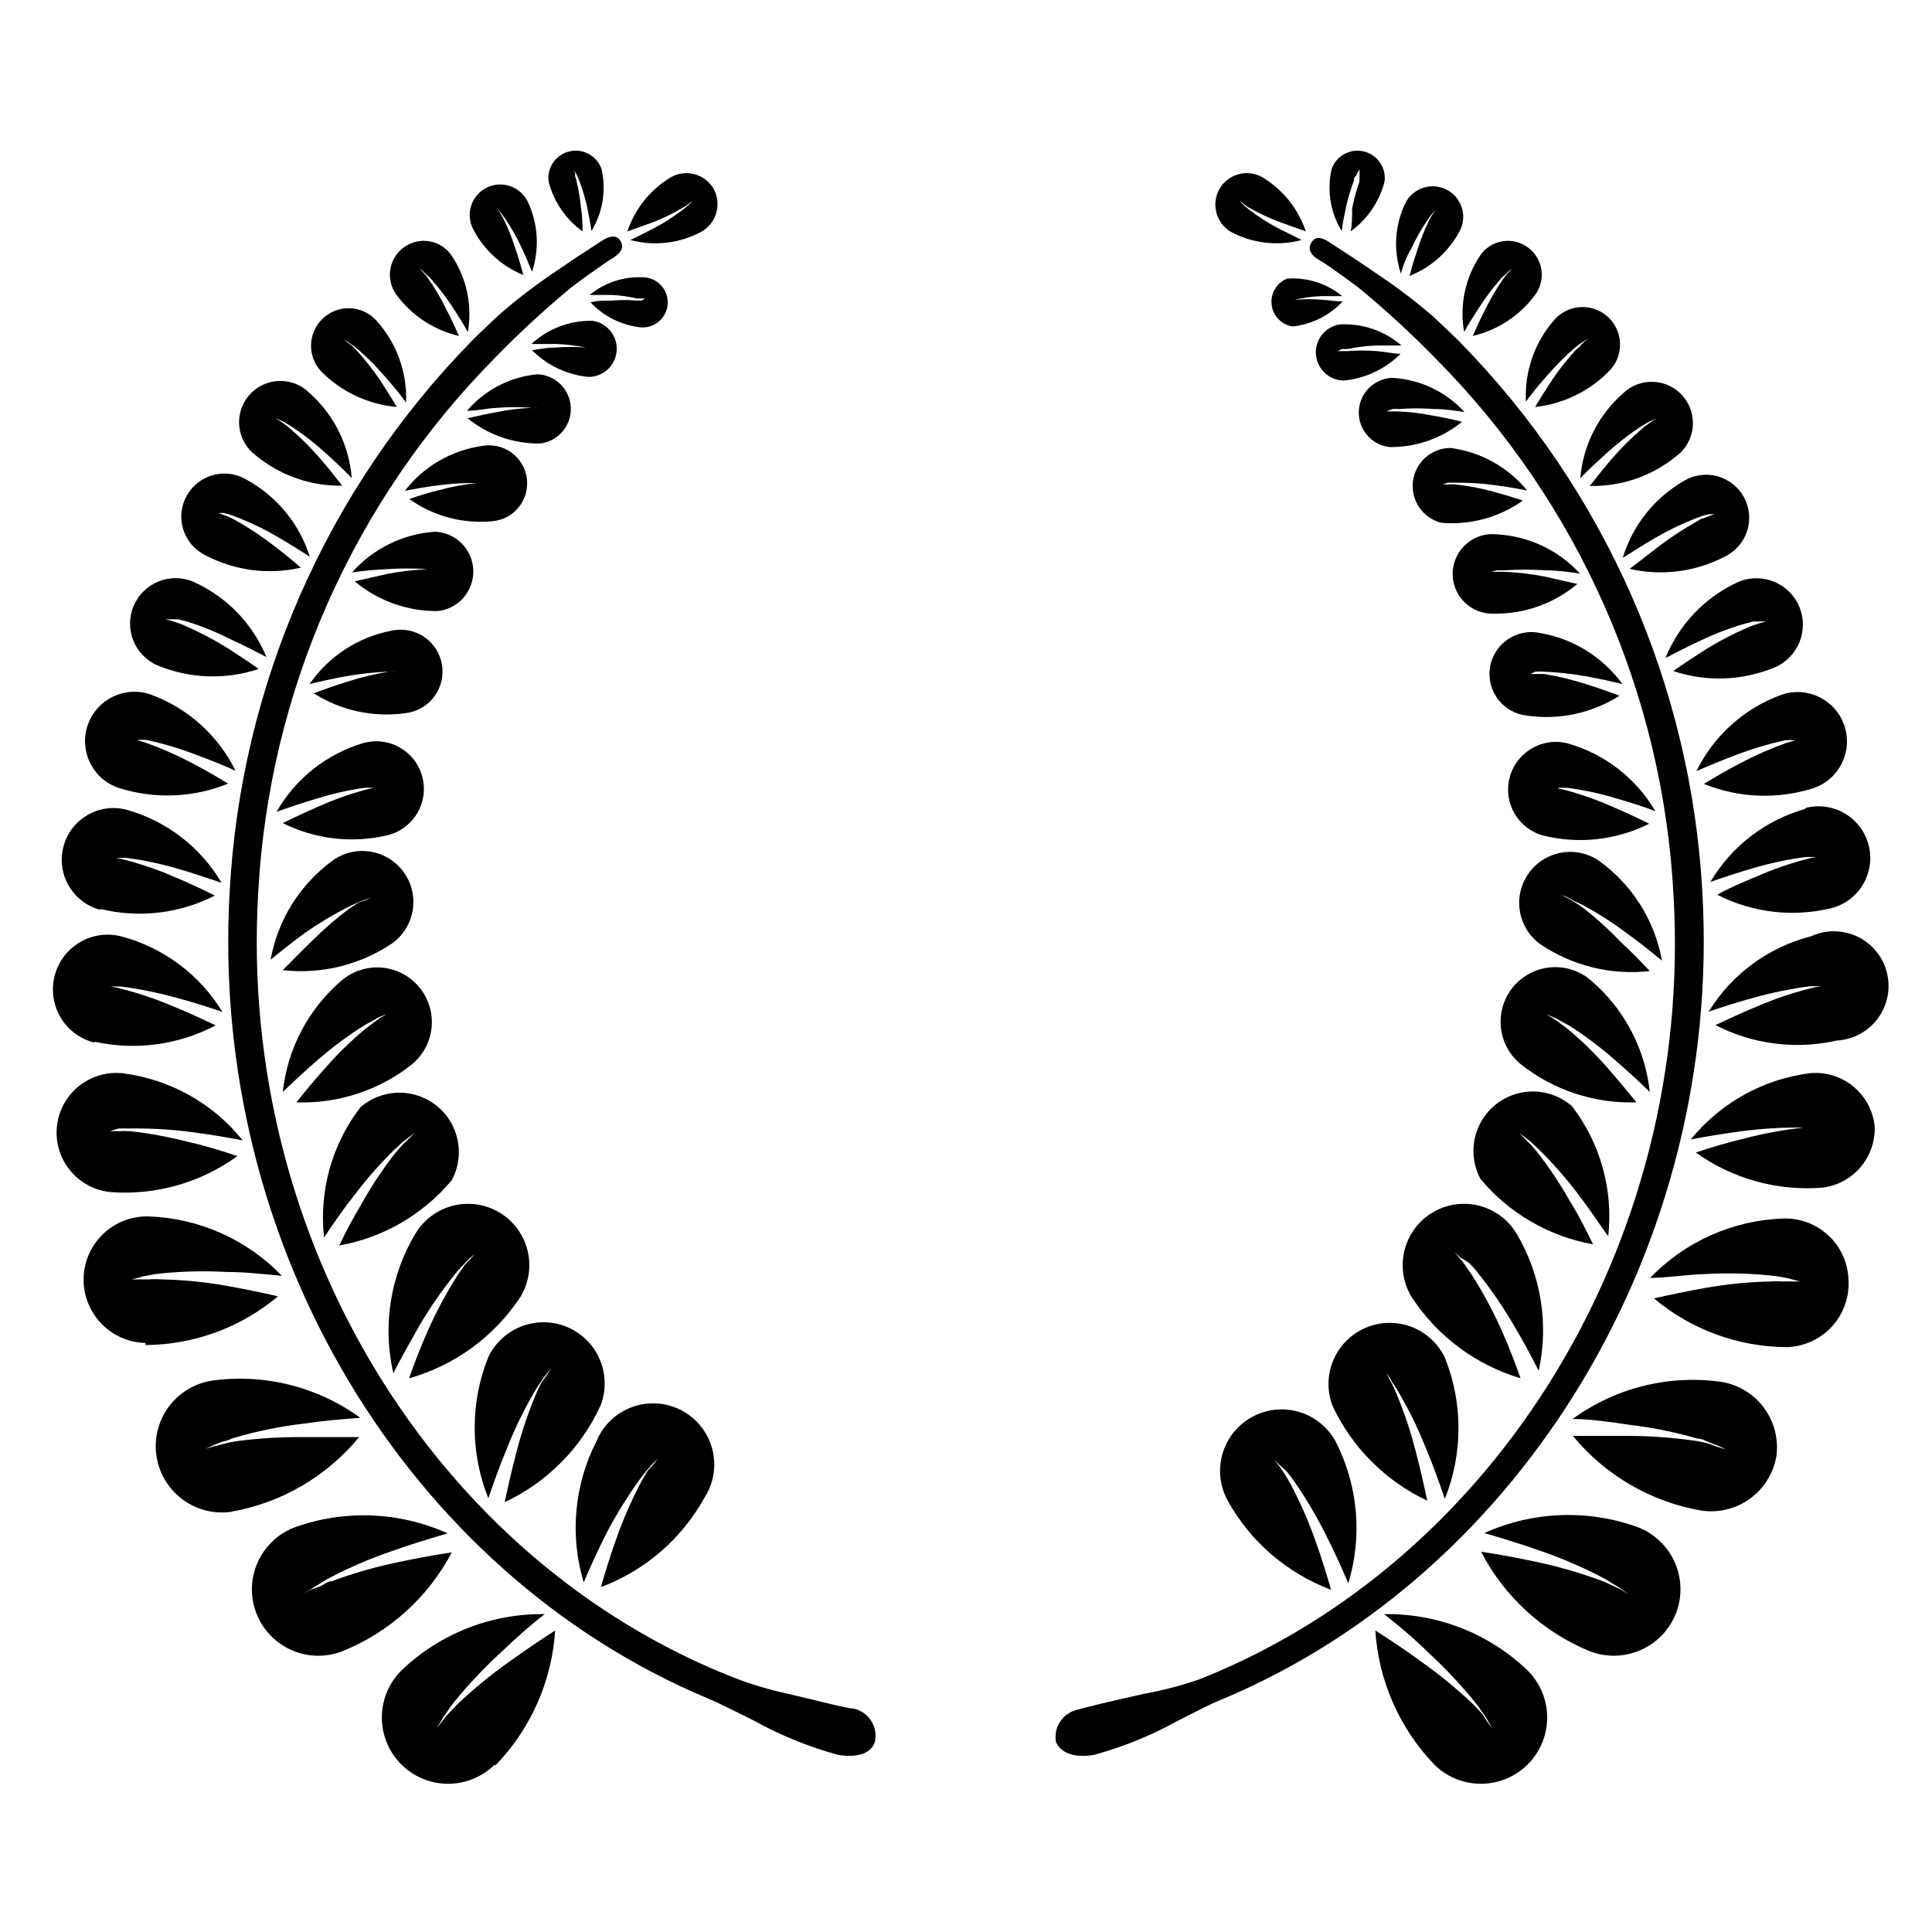 <?xml version="1.0" encoding="UTF-8"?>
<!-- Uploaded to: SVG Find, www.svgrepo.com, Generator: SVG Find Mixer Tools -->
<svg fill="#000000" width="800px" height="800px" version="1.1" viewBox="144 144 512 512" xmlns="http://www.w3.org/2000/svg">
 <g>
  <path d="m536.81 598.21-2.281-2.441v0.004c-4.316-4.106-8.918-7.891-13.777-11.336-4.25-3.148-8.582-5.984-12.281-8.344l0.004-0.004c0.859 13.379 6.438 26.016 15.742 35.664 4.5 4.371 10.992 6.012 17.027 4.301 6.039-1.711 10.703-6.512 12.242-12.594 1.539-6.086-0.289-12.527-4.789-16.898-10.191-9.707-23.789-15.02-37.863-14.801 3.543 2.832 7.871 6.375 11.652 10.156 4.461 4.098 8.621 8.516 12.438 13.223 0.715 0.875 1.371 1.797 1.969 2.758 0.543 0.656 1.02 1.367 1.414 2.125l1.102 1.969-1.34-1.812h0.004c-0.371-0.688-0.793-1.344-1.262-1.969z"/>
  <path d="m484.86 533.82c0.551 0.707 1.258 1.496 1.891 2.441v-0.004c3.207 4.586 6.074 9.402 8.578 14.406 2.281 4.488 4.328 9.055 5.984 12.91 3.801-12.504 2.59-26-3.387-37.629-2.812-5.102-8.133-8.32-13.961-8.438-5.828-0.113-11.273 2.887-14.289 7.875-3.012 4.988-3.137 11.203-0.324 16.309 6.035 10.875 15.746 19.25 27.395 23.617-1.102-3.856-2.519-8.5-4.172-13.066v-0.004c-1.828-5.168-4.039-10.191-6.613-15.035-0.551-1.023-1.102-1.891-1.574-2.676-0.473-0.789-0.945-1.418-1.34-1.969l-1.258-1.652 1.496 1.496z"/>
  <path d="m588.22 571.37c1.637-4.363 1.48-9.199-0.438-13.445-1.918-4.25-5.441-7.566-9.797-9.227-13.23-4.766-27.797-4.203-40.617 1.578 4.328 1.258 9.523 2.832 14.641 4.644 5.738 1.957 11.316 4.352 16.688 7.16 1.102 0.551 2.047 1.258 2.914 1.73v0.004c0.762 0.426 1.496 0.898 2.203 1.414l1.812 1.34-1.969-1.258-2.281-1.102c-0.945-0.395-1.969-0.945-3.07-1.34h-0.004c-5.59-2.066-11.328-3.723-17.16-4.961-5.195-1.102-10.312-2.047-14.641-2.676 6.18 11.922 16.391 21.266 28.812 26.371 4.394 1.688 9.277 1.559 13.578-0.359 4.297-1.922 7.652-5.473 9.328-9.875z"/>
  <path d="m512.88 510.21c0.633 0.855 1.211 1.75 1.73 2.676 2.828 4.816 5.277 9.844 7.324 15.035 1.969 4.644 3.621 9.367 4.961 13.305h-0.004c4.836-12.023 4.836-25.449 0-37.473-2.441-5.074-7.344-8.52-12.949-9.098-5.606-0.578-11.105 1.797-14.535 6.269-3.426 4.469-4.285 10.398-2.269 15.66 5.188 11.043 14.07 19.926 25.109 25.113-0.867-4.016-1.891-8.66-3.148-13.383-1.379-5.379-3.168-10.641-5.352-15.742-0.398-0.941-0.848-1.863-1.34-2.758l-1.102-2.047-1.102-1.418 1.258 1.652v0.004c0.57 0.668 1.047 1.41 1.418 2.203z"/>
  <path d="m614.75 529.96c0.637-4.555-0.543-9.176-3.281-12.871-2.738-3.695-6.816-6.168-11.359-6.887-13.898-1.945-28.012 1.582-39.359 9.84 4.488 0 9.918 0.789 15.273 1.574h-0.004c6.019 0.715 11.973 1.926 17.793 3.621 1.258 0 2.281 0.707 3.227 1.023l2.441 0.945 2.047 0.945-2.125-0.629-2.598-0.945c-1.086-0.309-2.191-0.543-3.309-0.711-5.891-0.863-11.836-1.312-17.789-1.336h-14.879c8.566 10.41 20.57 17.418 33.848 19.758 4.559 0.73 9.223-0.363 12.977-3.047 3.758-2.68 6.309-6.734 7.098-11.281z"/>
  <path d="m533.35 478.72c0.738 0.707 1.422 1.469 2.047 2.281 3.504 4.356 6.688 8.961 9.523 13.777 2.598 4.328 4.961 8.738 6.848 12.516 2.734-12.457 0.621-25.488-5.902-36.445-3.008-4.965-8.438-7.945-14.242-7.82-5.805 0.121-11.098 3.332-13.895 8.422-2.793 5.086-2.66 11.281 0.348 16.242 6.769 10.391 17.008 18.035 28.891 21.57-1.34-3.777-3.07-8.344-5.039-12.754-2.262-5.066-4.891-9.957-7.871-14.641-0.629-0.945-1.258-1.73-1.73-2.519-0.445-0.668-0.945-1.301-1.496-1.887l-1.34-1.574 1.574 1.418v-0.004c0.797 0.418 1.559 0.891 2.285 1.418z"/>
  <path d="m633.88 483.29c-0.102-4.449-1.969-8.672-5.188-11.742-3.219-3.07-7.523-4.738-11.973-4.633-13.41 0.426-26.121 6.074-35.422 15.746 4.328 0 9.445-0.867 14.641-1.023 5.801-0.324 11.617-0.191 17.398 0.391 1.055 0.102 2.106 0.262 3.148 0.473 0.828 0.113 1.645 0.297 2.438 0.551l2.125 0.551h-4.644 0.004c-1.051-0.078-2.102-0.078-3.152 0-5.699 0.113-11.387 0.668-17 1.656-4.961 0.867-9.84 1.891-13.934 2.832 9.836 8.266 22.258 12.832 35.105 12.91 4.555-0.102 8.875-2.039 11.973-5.375 3.102-3.34 4.719-7.789 4.481-12.336z"/>
  <path d="m549.57 446.52 2.203 2.047c3.812 3.746 7.34 7.769 10.551 12.043 2.914 3.777 5.59 7.871 7.871 11.02 1.371-12.301-2.07-24.656-9.605-34.477-3.727-3.266-8.777-4.586-13.625-3.559-4.848 1.023-8.934 4.269-11.02 8.766-2.09 4.496-1.941 9.711 0.402 14.078 7.594 9.102 18.16 15.234 29.832 17.316-1.73-3.465-3.856-7.871-6.219-11.57-2.578-4.57-5.5-8.938-8.738-13.066l-1.652-1.891-2.992-2.992 1.574 1.18z"/>
  <path d="m640.8 442.43c-0.438-4.141-2.496-7.941-5.727-10.566s-7.371-3.867-11.516-3.445c-12.359 1.594-23.633 7.879-31.488 17.555 4.016-0.789 8.816-1.574 13.617-2.203l0.004-0.004c5.375-0.703 10.793-1.02 16.215-0.941h2.992 4.332-4.332c-0.996-0.074-1.996-0.074-2.992 0-5.312 0.59-10.574 1.562-15.742 2.91-4.566 1.102-9.055 2.441-12.754 3.699 9.773 6.992 21.715 10.285 33.691 9.289 3.91-0.508 7.484-2.465 10.02-5.481 2.539-3.016 3.852-6.875 3.68-10.812z"/>
  <path d="m557.44 414.48 2.441 1.34v-0.004c4.211 2.684 8.211 5.684 11.965 8.977 3.465 2.992 6.691 5.984 9.367 8.582v-0.004c-1.238-11.547-6.875-22.176-15.742-29.676-2.961-2.488-6.789-3.688-10.641-3.332-3.848 0.352-7.394 2.231-9.855 5.211-2.457 2.984-3.621 6.824-3.231 10.672 0.391 3.844 2.301 7.375 5.305 9.805 8.691 6.883 19.543 10.453 30.625 10.078-2.281-2.832-5.039-6.141-7.871-9.367l-0.004-0.004c-3.231-3.691-6.758-7.113-10.547-10.23l-2.203-1.652-1.73-1.18-1.652-0.945 1.73 0.707h-0.004c0.715 0.27 1.402 0.613 2.047 1.023z"/>
  <path d="m623.96 392.12c-11.309 2.883-21.051 10.055-27.156 19.996 3.543-1.258 7.871-2.598 12.203-3.777h-0.004c4.832-1.336 9.75-2.336 14.723-2.992h6.848-1.891c-0.707-0.066-1.418-0.066-2.125 0-0.902 0.125-1.797 0.309-2.676 0.551-4.789 1.195-9.477 2.773-14.012 4.723-4.094 1.652-7.871 3.465-11.258 5.039 9.891 5.106 21.266 6.555 32.117 4.094 4.316-0.219 8.309-2.352 10.891-5.816 2.578-3.465 3.477-7.902 2.449-12.098s-3.875-7.715-7.766-9.594-8.418-1.926-12.344-0.125z"/>
  <path d="m561.14 382.76 2.363 1.102h-0.004c4.062 2.203 7.957 4.703 11.652 7.481 3.387 2.441 6.613 5.039 9.289 7.242-1.895-10.555-7.789-19.973-16.453-26.293-6.066-4.348-14.508-2.957-18.855 3.109-4.348 6.066-2.953 14.508 3.109 18.852 8.508 5.731 18.777 8.246 28.969 7.086-2.281-2.441-5.039-5.273-7.871-7.871-3.172-3.328-6.594-6.406-10.234-9.211l-2.203-1.418-1.652-0.945-1.574-0.707 1.652 0.551z"/>
  <path d="m622.46 358.36c-10.578 2.965-19.605 9.902-25.191 19.363 3.387-1.18 7.398-2.519 11.492-3.699h0.004c4.531-1.34 9.164-2.316 13.855-2.91h6.453-1.73c-0.684-0.059-1.367-0.059-2.047 0-0.852 0.133-1.691 0.316-2.519 0.551-4.496 1.172-8.891 2.699-13.148 4.566-3.777 1.574-7.871 3.305-10.547 4.879 9.348 4.785 20.105 6.043 30.309 3.543 7.324-1.914 11.711-9.402 9.801-16.727-1.914-7.328-9.402-11.715-16.73-9.801z"/>
  <path d="m616.09 328.12c-9.84 3.578-17.91 10.832-22.516 20.234 3.07-1.34 6.848-2.914 10.629-4.328v-0.004c4.223-1.613 8.566-2.906 12.988-3.856 0.84-0.07 1.68-0.07 2.519 0h3.543-3.465l-2.363 0.707c-4.184 1.496-8.262 3.285-12.199 5.356-3.465 1.812-6.848 3.777-9.684 5.512v-0.004c9.277 3.777 19.59 4.168 29.129 1.102 6.824-2.367 10.438-9.82 8.066-16.648-2.367-6.824-9.824-10.438-16.648-8.07z"/>
  <path d="m585.38 318.37c2.754-1.418 6.062-3.148 9.523-4.723l0.004-0.004c3.758-1.785 7.652-3.258 11.648-4.406l2.203-0.551h3.305l-1.496 0.395-1.652 0.551h0.004c-0.754 0.23-1.492 0.52-2.203 0.863-3.727 1.633-7.328 3.527-10.785 5.668-3.07 1.969-6.062 3.938-8.5 5.668h-0.004c8.77 2.934 18.305 2.598 26.844-0.945 6.262-2.648 9.188-9.875 6.535-16.137-2.652-6.258-9.875-9.184-16.137-6.531-8.777 3.988-15.684 11.207-19.289 20.152z"/>
  <path d="m556.96 352.77h2.363c4.344 0.57 8.637 1.492 12.832 2.758 3.777 1.102 7.871 2.363 10.547 3.465v-0.004c-5.117-8.734-13.406-15.164-23.145-17.949-6.738-1.801-13.664 2.199-15.465 8.938-1.805 6.738 2.195 13.664 8.934 15.469 9.418 2.309 19.352 1.191 28.023-3.148-2.832-1.418-6.219-2.992-9.684-4.488-3.926-1.746-7.977-3.195-12.121-4.328l-2.363-0.551h-3.465 3.543z"/>
  <path d="m550.91 321.99c0.707-0.043 1.418-0.043 2.125 0 3.828 0.16 7.641 0.582 11.414 1.258 3.387 0.629 6.769 1.34 9.523 2.047-5.231-7.176-13.051-12.031-21.805-13.539-2.977-0.645-6.082-0.035-8.598 1.68-2.516 1.719-4.215 4.391-4.699 7.394-0.488 3.008 0.281 6.078 2.125 8.5 1.848 2.422 4.606 3.981 7.629 4.309 8.555 1.25 17.273-0.621 24.562-5.273-2.598-0.945-5.746-2.125-8.895-3.07-3.602-1.164-7.289-2.059-11.023-2.676h-5.117 1.418z"/>
  <path d="m574.05 291.84c2.519-1.574 5.434-3.465 8.582-5.273h-0.004c3.379-1.98 6.902-3.691 10.551-5.117l2.125-0.789 1.574-0.395h1.418l-1.34 0.473-1.574 0.629c-0.551 0-1.258 0.551-1.891 0.945v0.004c-3.402 1.887-6.664 4.019-9.762 6.375-2.676 2.047-5.352 4.172-7.871 6.062 8.516 1.949 17.445 0.805 25.191-3.227 2.832-1.352 4.984-3.809 5.949-6.793 0.965-2.988 0.66-6.238-0.848-8.992-1.508-2.754-4.082-4.766-7.117-5.562-3.035-0.793-6.262-0.309-8.926 1.352-7.731 4.496-13.469 11.754-16.059 20.309z"/>
  <path d="m562.79 270.74c1.969-2.047 4.41-4.328 6.926-6.613v0.004c2.781-2.535 5.758-4.852 8.895-6.93l1.812-1.102c0.445-0.281 0.922-0.52 1.418-0.707l1.258-0.551-1.18 0.707-1.34 0.945c-0.566 0.363-1.094 0.785-1.574 1.258-2.82 2.418-5.453 5.051-7.871 7.875-2.125 2.441-4.172 5.039-5.824 7.164v-0.004c8.328 0.184 16.449-2.606 22.906-7.871 2.438-1.805 4.016-4.539 4.356-7.555 0.344-3.012-0.578-6.031-2.547-8.34-1.965-2.305-4.805-3.691-7.832-3.828-3.031-0.137-5.981 0.992-8.145 3.113-6.504 5.75-10.535 13.785-11.258 22.434z"/>
  <path d="m548.39 250.43c1.496-2.047 3.465-4.488 5.512-6.769 2.231-2.613 4.652-5.059 7.242-7.32l1.496-1.18 1.18-0.789 1.102-0.707-0.945 0.789-1.102 1.023c0 0.395-0.867 0.789-1.34 1.34v-0.004c-2.262 2.469-4.34 5.098-6.219 7.871-1.652 2.519-3.227 5.039-4.488 7.164h0.004c7.598-0.809 14.656-4.297 19.914-9.84 3.695-4.066 3.394-10.355-0.668-14.051-4.066-3.695-10.355-3.398-14.051 0.668-5.312 5.984-8.055 13.816-7.637 21.805z"/>
  <path d="m540.67 295.14h2.047c3.617-0.238 7.246-0.238 10.863 0 3.227 0 6.453 0.473 9.133 0.867v-0.004c-5.691-6.191-13.57-9.918-21.965-10.391-2.918-0.344-5.844 0.547-8.078 2.453-2.234 1.902-3.574 4.656-3.695 7.59-0.121 2.934 0.988 5.785 3.059 7.871 2.07 2.082 4.914 3.207 7.848 3.106 8.082 0.113 15.93-2.68 22.121-7.871l-8.66-1.969c-3.504-0.676-7.059-1.098-10.625-1.262h-4.883 1.34z"/>
  <path d="m527.68 271.92h1.969c3.445-0.039 6.894 0.168 10.312 0.629 3.148 0.395 6.219 0.945 8.738 1.418h-0.004c-5.086-6.203-12.352-10.23-20.309-11.258-5.066 0.027-9.324 3.816-9.941 8.844-0.621 5.031 2.594 9.738 7.5 10.992 7.691 0.664 15.363-1.43 21.648-5.902-2.441-0.789-5.273-1.652-7.871-2.363-3.277-0.891-6.621-1.523-9.996-1.887-0.656-0.078-1.316-0.078-1.969 0h-2.754 1.34z"/>
  <path d="m513.04 252.4c0.578-0.051 1.156-0.051 1.734 0 3.144-0.242 6.301-0.242 9.445 0 2.832 0 5.668 0.473 7.871 0.789v-0.004c-4.961-5.426-11.863-8.68-19.207-9.051-4.781 0.219-8.602 4.062-8.785 8.844-0.184 4.785 3.328 8.91 8.078 9.496 7.016 0.109 13.844-2.262 19.285-6.691-2.203-0.551-4.879-1.18-7.871-1.652-3.059-0.629-6.168-0.996-9.289-1.102h-4.094 1.18z"/>
  <path d="m532.01 232.01c1.102-2.047 2.598-4.41 4.094-6.691 1.684-2.598 3.551-5.07 5.59-7.398 0.379-0.434 0.801-0.828 1.258-1.18l0.945-0.945 0.867-0.707-0.789 0.867-0.867 0.945-1.023 1.418 0.004-0.004c-1.715 2.508-3.242 5.141-4.566 7.871-1.258 2.363-2.281 4.801-3.227 6.848 6.715-1.57 12.641-5.508 16.688-11.098 1.363-1.961 1.887-4.383 1.461-6.734-0.43-2.348-1.777-4.43-3.746-5.781-1.945-1.359-4.356-1.883-6.695-1.453-2.336 0.426-4.402 1.773-5.742 3.734-3.992 5.965-5.516 13.246-4.25 20.309z"/>
  <path d="m518.08 209.73c1.164-2.519 2.531-4.945 4.094-7.242l0.867-1.258 0.789-0.945 0.707-0.789-0.629 0.867-0.629 1.023h-0.004c-0.27 0.43-0.504 0.875-0.707 1.34-1.219 2.543-2.246 5.176-3.07 7.871-0.789 2.281-1.418 4.566-1.969 6.535 5.758-2.285 10.508-6.559 13.383-12.047 2-4 0.379-8.863-3.621-10.863s-8.863-0.379-10.863 3.621c-2.797 5.832-3.219 12.52-1.18 18.656 0.551-2.125 1.496-4.484 2.832-6.769z"/>
  <path d="m500.68 199.03c0.523-2.441 1.234-4.836 2.125-7.164 0-0.473 0-0.867 0.551-1.258v-0.004c0.125-0.328 0.281-0.645 0.473-0.945l0.473-0.789v0.871c-0.023 0.312-0.023 0.629 0 0.941-0.047 0.445-0.047 0.895 0 1.34-0.84 2.359-1.496 4.781-1.969 7.242 0 2.125 0 4.25-0.395 6.062 4.422-3.211 7.594-7.859 8.973-13.148 0.52-3.688-1.848-7.168-5.469-8.043-3.625-0.875-7.316 1.141-8.543 4.66-1.297 5.621-0.336 11.527 2.676 16.453 0.238-2.047 0.633-4.016 1.105-6.219z"/>
  <path d="m469.98 205.32c5.793 3.176 12.59 3.992 18.973 2.281l-6.453-3.227h-0.004c-2.535-1.348-4.957-2.902-7.242-4.644l-1.18-0.945-0.945-0.867-0.707-0.789 0.867 0.707 0.945 0.707-0.004 0.008c0.426 0.297 0.875 0.559 1.34 0.785 2.519 1.422 5.152 2.633 7.871 3.621l6.613 2.363c-1.996-5.996-6.074-11.078-11.492-14.328-3.961-2.273-9.012-0.938-11.336 2.992-2.269 3.906-1.055 8.906 2.754 11.336z"/>
  <path d="m499.58 236.5h1.418c2.594-0.531 5.227-0.848 7.871-0.945h6.535c-4.508-3.898-10.344-5.898-16.297-5.59-3.867 0.566-6.648 4.016-6.379 7.914 0.27 3.902 3.496 6.938 7.402 6.965 5.688-0.535 11.004-3.043 15.039-7.082-1.891 0-4.094-0.551-6.297-0.707l-0.004-0.004c-2.617-0.211-5.25-0.211-7.871 0h-3.465 0.945z"/>
  <path d="m485.88 223.43h1.258c2.227-0.52 4.492-0.836 6.769-0.945h5.828c-4.102-3.375-9.348-5.039-14.645-4.644-2.766 1.113-4.445 3.945-4.094 6.91 0.348 2.961 2.641 5.324 5.59 5.766 5.055-0.566 9.742-2.91 13.227-6.613-1.652 0-3.621-0.395-5.59-0.473-2.227-0.203-4.465-0.203-6.691 0h-3.07z"/>
  <path d="m433.85 609.08c7.762-2.117 15.242-5.156 22.277-9.051 4.172-2.047 7.871-4.172 12.438-5.984 78.719-33.379 131.93-119.66 126.58-213.57-2.992-54.785-25.824-106.61-64.234-145.79-2.363-2.363-4.801-4.644-7.242-6.926v-0.004c-4.578-3.934-9.391-7.586-14.406-10.941-4.566-3.148-8.266-5.59-12.91-8.582-1.73-1.18-3.621-1.891-4.801 0-1.18 1.891 0 3.543 2.125 4.723 2.125 1.18 9.523 6.535 11.652 8.344v0.004c6.699 5.598 13.109 11.535 19.207 17.789 37.77 38.09 60.191 88.758 62.977 142.33 5.273 92.102-47.23 176.41-125.4 207.51v-0.004c-4.844 1.715-9.82 3.031-14.879 3.938-8.816 1.969-15.742 3.621-17.789 4.25-3.863 0.902-6.328 4.688-5.59 8.582 1.496 3.305 5.59 4.094 9.996 3.383z"/>
  <path d="m275.38 611.76c9.305-9.648 14.887-22.285 15.746-35.664-3.699 2.363-7.871 5.195-12.281 8.344v0.004c-4.856 3.445-9.461 7.231-13.777 11.336l-2.281 2.441v-0.004c-0.605 0.609-1.156 1.27-1.652 1.969l-1.34 1.812 1.102-1.969c0.398-0.758 0.875-1.469 1.418-2.125 0.598-0.961 1.254-1.883 1.969-2.758 3.816-4.707 7.973-9.125 12.438-13.223 4.016-3.777 7.871-7.32 11.652-10.156-14.074-0.219-27.672 5.094-37.867 14.801-4.5 4.371-6.324 10.812-4.785 16.898 1.535 6.082 6.203 10.883 12.238 12.594 6.039 1.711 12.531 0.07 17.031-4.301z"/>
  <path d="m315.61 533.82c-0.473 0.789-1.023 1.652-1.574 2.676-2.574 4.84-4.781 9.867-6.613 15.035-1.652 4.566-3.07 9.211-4.172 13.066 11.648-4.367 21.359-12.738 27.395-23.613 2.496-3.824 3.266-8.523 2.117-12.941-1.148-4.418-4.106-8.148-8.145-10.277-4.039-2.125-8.789-2.449-13.082-0.891-4.289 1.555-7.727 4.852-9.465 9.07-5.91 11.562-7.125 24.961-3.383 37.395 1.652-3.856 3.699-8.422 5.984-12.91h-0.004c2.562-4.93 5.484-9.668 8.738-14.172 0.629-0.945 1.34-1.73 1.891-2.441l1.574-1.812 1.496-1.496-1.258 1.652c-0.555 0.559-1.027 1.188-1.5 1.66z"/>
  <path d="m234.69 581.61c12.48-5.019 22.777-14.309 29.047-26.215-4.328 0.629-9.445 1.574-14.641 2.676v0.004c-5.836 1.234-11.57 2.891-17.164 4.957-1.102 0-2.125 0.945-3.07 1.34l-2.519 0.945-1.969 1.102 1.812-1.102c0.707-0.516 1.441-0.992 2.203-1.418 0.867-0.473 1.812-1.18 2.914-1.73 5.371-2.812 10.953-5.207 16.688-7.164 5.117-1.812 10.312-3.387 14.641-4.644h0.004c-12.824-5.781-27.391-6.344-40.621-1.574-5.863 2.262-10.074 7.484-11.047 13.691-0.969 6.211 1.445 12.469 6.34 16.414 4.891 3.945 11.516 4.984 17.383 2.719z"/>
  <path d="m287.59 510.21c-0.492 0.895-0.938 1.816-1.34 2.754-2.184 5.106-3.973 10.367-5.352 15.746-1.258 4.723-2.281 9.367-3.148 13.383 11.254-5.266 20.266-14.363 25.426-25.664 2.016-5.262 1.156-11.191-2.273-15.664-3.426-4.473-8.926-6.844-14.531-6.266-5.606 0.578-10.508 4.023-12.949 9.098-4.836 12.023-4.836 25.449 0 37.473 1.34-3.938 2.992-8.66 4.961-13.305h-0.004c2.047-5.195 4.496-10.223 7.32-15.035 0.523-0.926 1.102-1.82 1.734-2.676 0.395-0.688 0.871-1.32 1.414-1.891l1.258-1.652-1.102 1.812z"/>
  <path d="m205.32 544.61c13.277-2.34 25.285-9.348 33.848-19.762h-14.879 0.004c-5.949-0.051-11.895 0.316-17.793 1.102-1.117 0.168-2.219 0.402-3.305 0.711l-2.519 0.629-2.125 0.629 2.047-0.945 2.598-1.023c0.945 0 1.969-0.707 3.227-1.023 5.82-1.691 11.77-2.902 17.789-3.621 5.352-0.789 10.785-1.258 15.273-1.574-11.352-8.254-25.461-11.781-39.359-9.84-4.606 0.723-8.734 3.242-11.48 7.004-2.746 3.766-3.883 8.469-3.164 13.07 0.723 4.606 3.242 8.734 7.008 11.48 3.762 2.746 8.465 3.883 13.066 3.164z"/>
  <path d="m267.04 479.35c-0.473 0.789-1.102 1.574-1.73 2.519-2.981 4.684-5.609 9.574-7.871 14.641-1.969 4.41-3.699 8.973-5.039 12.754 12.117-3.402 22.598-11.059 29.52-21.57 3.008-4.961 3.141-11.156 0.348-16.242-2.793-5.09-8.09-8.301-13.895-8.422-5.805-0.125-11.23 2.856-14.242 7.82-6.688 11.129-8.801 24.418-5.902 37.078 1.891-3.777 4.25-7.871 6.848-12.516v-0.004c2.836-4.816 6.019-9.422 9.527-13.773 0.621-0.812 1.305-1.578 2.043-2.285 0.516-0.613 1.066-1.191 1.656-1.73l1.574-1.418-1.34 1.574c-0.535 0.488-1.035 1.012-1.496 1.574z"/>
  <path d="m182.57 500.45c12.848-0.078 25.27-4.644 35.109-12.91-4.094-0.945-8.973-1.969-13.934-2.832-5.617-0.988-11.301-1.543-17.004-1.656-1.047-0.082-2.102-0.082-3.148 0h-4.644l2.125-0.551c0.797-0.254 1.613-0.438 2.441-0.551 1.039-0.211 2.09-0.371 3.148-0.473 5.777-0.582 11.594-0.715 17.395-0.391 5.195 0 10.312 0.629 14.641 1.023h0.004c-9.301-9.672-22.016-15.32-35.426-15.746-5.988-0.125-11.594 2.953-14.699 8.078-3.102 5.125-3.238 11.516-0.352 16.766 2.883 5.254 8.352 8.566 14.344 8.691z"/>
  <path d="m250.82 447.23-1.969 2.203c-3.238 4.129-6.16 8.5-8.738 13.07-2.363 4.016-4.488 7.871-6.219 11.57 11.672-2.082 22.238-8.215 29.836-17.32 2.344-4.367 2.492-9.582 0.402-14.074-2.09-4.496-6.172-7.742-11.023-8.77-4.848-1.023-9.895 0.293-13.625 3.559-7.531 9.824-10.973 22.18-9.605 34.48 2.203-3.305 4.879-7.242 7.871-11.02h0.004c3.211-4.273 6.734-8.301 10.547-12.047l2.203-2.047 1.812-1.418 1.574-1.18-1.418 1.418z"/>
  <path d="m175.49 443.06h2.992c5.422-0.074 10.84 0.238 16.215 0.945 4.801 0.629 9.605 1.418 13.617 2.203h0.004c-7.91-9.852-19.348-16.23-31.883-17.789-5.625-0.578-11.129 1.891-14.441 6.473s-3.926 10.586-1.613 15.746c2.312 5.156 7.203 8.691 12.828 9.27 12.004 0.926 23.949-2.453 33.691-9.527-3.699-1.258-7.871-2.598-12.754-3.699-5.172-1.348-10.434-2.324-15.742-2.914-0.996-0.07-1.996-0.07-2.992 0h-4.25 1.969z"/>
  <path d="m243.19 414.88-2.203 1.652v0.004c-3.789 3.117-7.32 6.539-10.551 10.23-2.914 3.227-5.668 6.535-7.871 9.367v0.004c11.078 0.375 21.934-3.195 30.621-10.078 3.996-3.305 5.922-8.488 5.059-13.598-0.867-5.113-4.391-9.375-9.25-11.18-4.859-1.805-10.312-0.883-14.305 2.422-8.867 7.5-14.508 18.129-15.746 29.676 2.676-2.598 5.902-5.59 9.367-8.582v0.004c3.828-3.328 7.91-6.356 12.203-9.055l2.441-1.34v0.004c0.594-0.402 1.227-0.742 1.887-1.023l1.73-0.707-1.652 0.945z"/>
  <path d="m169.04 420.07c10.879 2.391 22.254 0.859 32.117-4.328-3.305-1.574-7.164-3.387-11.258-5.039-4.535-1.949-9.223-3.527-14.012-4.723-0.879-0.242-1.773-0.426-2.676-0.551-0.707-0.059-1.418-0.059-2.129 0h-1.891 6.852c4.969 0.656 9.891 1.656 14.723 2.992 4.41 1.18 8.66 2.519 12.203 3.777h-0.004c-6.035-9.922-15.688-17.117-26.922-20.074-5.035-1.25-10.352 0.277-13.953 4.012-3.602 3.734-4.938 9.105-3.504 14.094 1.434 4.984 5.418 8.828 10.453 10.078z"/>
  <path d="m239.09 383.15-2.203 1.418c-3.566 2.633-6.934 5.527-10.078 8.66-2.914 2.832-5.668 5.668-7.871 7.871 10.191 1.156 20.461-1.355 28.969-7.086 6.066-4.348 7.457-12.789 3.109-18.852-4.348-6.066-12.789-7.457-18.852-3.109-8.668 6.316-14.559 15.734-16.453 26.289 2.676-2.203 5.902-4.801 9.289-7.242 3.664-2.551 7.504-4.84 11.492-6.848l2.363-1.102 1.812-0.707 1.652-0.551-1.574 0.707z"/>
  <path d="m170.61 384.88c10.199 2.5 20.957 1.242 30.305-3.539-3.07-1.574-6.769-3.305-10.547-4.879v-0.004c-4.254-1.867-8.652-3.394-13.148-4.566-0.828-0.234-1.668-0.418-2.516-0.551-0.684-0.059-1.367-0.059-2.047 0h-1.73 6.453c4.688 0.598 9.32 1.57 13.855 2.914 4.094 1.18 7.871 2.519 11.492 3.699-5.586-9.465-14.609-16.402-25.191-19.367-7.324-1.91-14.816 2.477-16.727 9.801-1.914 7.328 2.473 14.816 9.801 16.73z"/>
  <path d="m175.33 352.77c9.535 3.062 19.848 2.672 29.125-1.102-2.832-1.73-6.219-3.699-9.684-5.512-3.934-2.066-8.012-3.856-12.199-5.352l-2.363-0.707h-3.465 3.543c0.84-0.07 1.684-0.07 2.519 0 4.422 0.949 8.766 2.238 12.988 3.856 3.777 1.418 7.871 2.992 10.629 4.328v0.004c-4.606-9.406-12.676-16.656-22.516-20.234-6.824-2.367-14.277 1.246-16.648 8.07-2.367 6.824 1.242 14.281 8.07 16.648z"/>
  <path d="m185.72 320.33c8.539 3.543 18.074 3.879 26.844 0.945-2.441-1.73-5.434-3.699-8.5-5.668h-0.004c-3.453-2.141-7.059-4.035-10.785-5.668-0.711-0.344-1.445-0.633-2.203-0.863l-1.652-0.551-1.496-0.395h3.305l2.203 0.551h0.004c4.008 1.25 7.902 2.828 11.648 4.723 3.465 1.574 6.769 3.305 9.523 4.723h0.004c-3.652-8.855-10.555-15.98-19.289-19.914-6.106-2.652-13.207 0.148-15.859 6.258-2.652 6.106 0.148 13.207 6.258 15.859z"/>
  <path d="m217.29 359.14c3.07-1.102 6.769-2.363 10.547-3.465 4.191-1.32 8.484-2.293 12.832-2.914h5.906-3.465l-2.363 0.551c-4.144 1.137-8.195 2.582-12.121 4.332-3.465 1.496-6.848 3.07-9.684 4.488v-0.004c8.672 4.344 18.605 5.461 28.023 3.148 6.742-1.801 10.742-8.727 8.938-15.469-1.805-6.738-8.73-10.738-15.469-8.934-9.789 2.859-18.086 9.406-23.145 18.266z"/>
  <path d="m226.03 325.29c2.754-0.707 6.141-1.418 9.523-2.047 3.773-0.676 7.586-1.098 11.414-1.258 0.711-0.043 1.418-0.043 2.129 0h3.07-5.117c-3.738 0.617-7.422 1.512-11.023 2.676-3.148 0.945-6.297 2.125-8.895 3.07 7.199 4.578 15.793 6.445 24.246 5.273 3.027-0.328 5.785-1.887 7.629-4.309s2.613-5.496 2.125-8.5c-0.484-3.004-2.184-5.676-4.699-7.394-2.512-1.715-5.621-2.324-8.598-1.68-8.852 1.664-16.688 6.754-21.805 14.168z"/>
  <path d="m198.55 291.21c7.746 4.035 16.676 5.18 25.188 3.227-2.125-1.891-4.801-4.016-7.477-6.062v0.004c-3.094-2.387-6.356-4.543-9.762-6.457-0.629-0.395-1.34-0.629-1.891-0.945l-1.414-0.551-1.34-0.473h1.418l1.574 0.395 2.125 0.789c3.644 1.426 7.172 3.137 10.547 5.113 3.148 1.812 6.062 3.699 8.582 5.273v0.004c-2.727-8.652-8.672-15.922-16.609-20.312-2.664-1.656-5.894-2.144-8.93-1.348s-5.609 2.809-7.113 5.559c-1.508 2.754-1.816 6.008-0.852 8.992 0.969 2.984 3.117 5.441 5.953 6.793z"/>
  <path d="m234.69 272.71c-1.652-2.125-3.699-4.723-5.824-7.164h-0.004c-2.418-2.82-5.051-5.453-7.871-7.871-0.48-0.473-1.008-0.895-1.574-1.258l-1.34-0.945-1.18-0.707 1.258 0.551h0.004c0.492 0.188 0.969 0.422 1.414 0.707l1.812 1.102c3.141 2.078 6.113 4.391 8.895 6.926 2.519 2.281 4.961 4.566 6.926 6.613-0.68-8.703-4.719-16.805-11.254-22.59-2.168-2.125-5.117-3.25-8.148-3.113-3.027 0.133-5.863 1.52-7.832 3.828s-2.891 5.328-2.547 8.34 1.922 5.75 4.356 7.555c6.438 5.32 14.559 8.168 22.91 8.027z"/>
  <path d="m249.17 251.85c-1.258-2.125-2.832-4.644-4.488-7.164-1.879-2.773-3.957-5.402-6.219-7.871l-1.34-1.34-1.102-0.785-0.945-0.789 1.102 0.707 1.18 0.789 1.496 1.18h0.004c2.586 2.262 5.008 4.711 7.242 7.32 2.047 2.281 4.016 4.723 5.512 6.769l-0.004 0.004c0.332-7.996-2.496-15.801-7.871-21.73-3.695-4.062-9.984-4.363-14.051-0.668-4.066 3.695-4.363 9.988-0.668 14.051 5.363 5.481 12.512 8.859 20.152 9.527z"/>
  <path d="m237.29 295.7c2.676-0.395 5.902-0.707 9.133-0.867h-0.004c3.617-0.238 7.246-0.238 10.863 0h4.883-4.883c-3.566 0.164-7.117 0.582-10.625 1.258l-8.66 1.969c6.191 5.191 14.043 7.984 22.121 7.875 5.477-0.648 9.531-5.402 9.305-10.914-0.227-5.508-4.66-9.914-10.172-10.105-8.453 0.574-16.34 4.445-21.961 10.785z"/>
  <path d="m251.3 274.05c2.519-0.473 5.59-1.023 8.738-1.418 3.418-0.457 6.863-0.668 10.312-0.629h4.727-2.762c-0.652-0.074-1.312-0.074-1.965 0-3.379 0.363-6.723 0.996-10 1.891-2.914 0.707-5.746 1.574-7.871 2.363v-0.004c6.285 4.477 13.961 6.566 21.648 5.906 2.773-0.141 5.367-1.418 7.168-3.531s2.652-4.879 2.348-7.637c-0.305-2.762-1.734-5.273-3.953-6.945s-5.031-2.352-7.766-1.883c-8.168 1.109-15.57 5.379-20.625 11.887z"/>
  <path d="m267.75 252.87c2.363 0 5.195-0.629 7.871-0.789 3.144-0.238 6.301-0.238 9.445 0 0.578-0.047 1.156-0.047 1.73 0h2.519-4.25c-3.121 0.105-6.231 0.477-9.289 1.102-2.676 0.473-5.352 1.102-7.871 1.652v0.004c5.441 4.426 12.27 6.797 19.285 6.691 4.75-0.586 8.262-4.715 8.078-9.5-0.184-4.781-4.004-8.625-8.785-8.844-7.269 0.656-13.996 4.133-18.734 9.684z"/>
  <path d="m265.62 233.03c-0.945-2.047-1.969-4.488-3.227-6.848h-0.004c-1.324-2.731-2.852-5.363-4.566-7.871l-1.023-1.418-0.867-0.945-0.789-0.867 0.867 0.707 0.949 0.949c0.457 0.352 0.879 0.746 1.258 1.18 2.066 2.328 3.961 4.801 5.668 7.398 1.496 2.281 2.992 4.644 4.094 6.691 1.246-7.074-0.309-14.355-4.328-20.309-1.34-1.961-3.406-3.309-5.742-3.734-2.34-0.43-4.75 0.094-6.695 1.453-1.969 1.352-3.316 3.434-3.746 5.781-0.426 2.352 0.098 4.773 1.461 6.734 4.047 5.59 9.973 9.527 16.691 11.098z"/>
  <path d="m282.71 216.89c-0.551-1.969-1.18-4.25-1.969-6.535v0.004c-0.828-2.699-1.852-5.328-3.07-7.875-0.203-0.461-0.441-0.91-0.711-1.336l-0.629-1.023-0.629-0.867 0.707 0.789 0.789 0.945 0.867 1.258c1.559 2.297 2.93 4.719 4.094 7.242 1.102 2.281 2.047 4.644 2.832 6.535 2.039-6.141 1.617-12.828-1.18-18.66-2-4-6.863-5.621-10.863-3.621s-5.621 6.863-3.621 10.863c2.832 5.578 7.586 9.938 13.383 12.281z"/>
  <path d="m298.37 205.32c0-1.812 0-3.938-0.395-6.062-0.215-2.441-0.609-4.859-1.18-7.242-0.086-0.457-0.215-0.906-0.395-1.34 0.023-0.312 0.023-0.629 0-0.941l-0.395-0.867 0.473 0.789v-0.004c0.191 0.301 0.348 0.617 0.473 0.945 0 0 0.395 0.789 0.551 1.258v0.004c0.891 2.328 1.598 4.723 2.125 7.164 0.473 2.203 0.867 4.328 1.102 6.219 3.012-4.926 3.973-10.832 2.68-16.453-1.227-3.519-4.922-5.535-8.543-4.66-3.621 0.875-5.988 4.356-5.469 8.043 1.379 5.289 4.551 9.938 8.973 13.148z"/>
  <path d="m324.43 199.34c0.469-0.227 0.914-0.488 1.34-0.785l0.945-0.707 0.867-0.707-0.707 0.789-0.945 0.867-1.18 0.945-0.004-0.008c-2.285 1.742-4.707 3.297-7.242 4.644-2.281 1.18-4.566 2.363-6.453 3.227h-0.004c6.383 1.711 13.18 0.895 18.973-2.281 3.922-2.324 5.285-7.352 3.07-11.336-2.324-3.93-7.375-5.266-11.336-2.992-5.418 3.25-9.496 8.332-11.492 14.328l6.613-2.363c2.609-1.004 5.137-2.215 7.555-3.621z"/>
  <path d="m284.83 235.16h6.535-0.004c2.648 0.094 5.281 0.41 7.875 0.941h3.387-3.469c-2.617-0.211-5.25-0.211-7.871 0-2.203 0-4.41 0.395-6.297 0.707v0.004c4.031 4.043 9.352 6.547 15.035 7.082 3.91-0.027 7.137-3.062 7.402-6.965 0.27-3.898-2.512-7.348-6.379-7.91-5.996-0.141-11.816 2.062-16.215 6.141z"/>
  <path d="m314.04 223.66h-1.258c-2.227-0.199-4.465-0.199-6.691 0-1.969 0-3.938 0-5.59 0.473 3.484 3.707 8.172 6.051 13.227 6.613 3.652 0.324 6.875-2.371 7.203-6.023 0.324-3.652-2.371-6.875-6.023-7.203-5.297-0.395-10.543 1.27-14.641 4.644h5.824c2.281 0.113 4.547 0.43 6.769 0.945h2.992-0.867z"/>
  <path d="m276.33 227.36c-2.441 2.281-4.879 4.566-7.242 6.926v0.004c-38.496 39.281-61.336 91.258-64.234 146.18-5.352 93.914 47.23 180.19 126.58 213.57 4.25 1.812 8.266 3.938 12.438 5.984 7.039 3.894 14.516 6.934 22.277 9.051 4.41 0.707 8.5 0 9.684-3.387v0.004c0.445-1.922 0.105-3.941-0.941-5.613-1.051-1.668-2.723-2.852-4.648-3.281-1.73 0-8.973-1.969-17.477-3.938-4.992-1.074-9.887-2.547-14.641-4.41-78.484-31.016-130.99-115.4-125.72-207.5 2.785-53.57 25.207-104.24 62.977-142.33 6.098-6.254 12.508-12.191 19.211-17.789 2.125-1.812 9.211-6.848 11.652-8.344 2.441-1.496 3.227-2.992 2.125-4.723-1.102-1.73-3.07-1.102-4.801 0-4.644 2.992-8.344 5.434-12.91 8.582l-0.004-0.004c-4.992 3.383-9.777 7.062-14.328 11.02z"/>
 </g>
</svg>